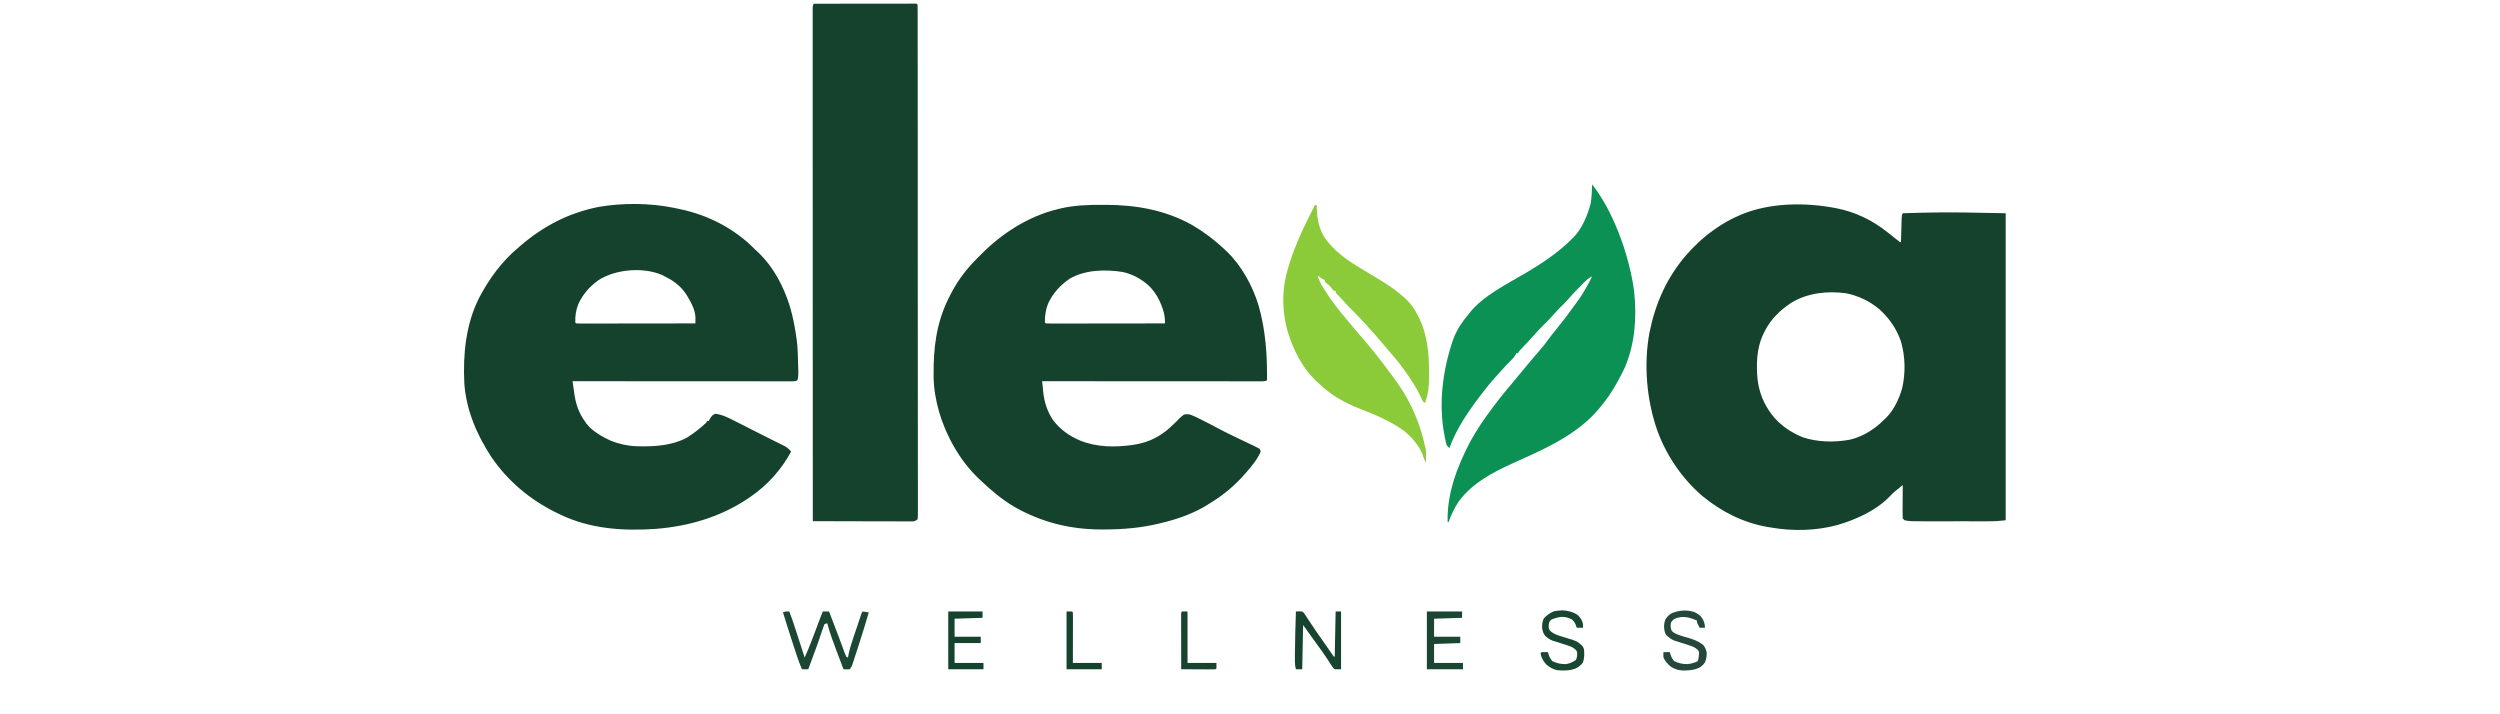 <?xml version="1.0" encoding="UTF-8"?> <svg xmlns="http://www.w3.org/2000/svg" xmlns:xlink="http://www.w3.org/1999/xlink" width="350" zoomAndPan="magnify" viewBox="0 0 262.5 75" height="100" preserveAspectRatio="xMidYMid meet"><defs><clipPath id="bd2f464f80"><path d="M 48 0.07 L 211 0.07 L 211 56 L 48 56 Z M 48 0.07 "></path></clipPath></defs><g id="55eb816589"><g clip-rule="nonzero" clip-path="url(#bd2f464f80)"><path style=" stroke:none;fill-rule:nonzero;fill:#15422d;fill-opacity:1;" d="M 192.582 21.82 L 192.809 21.863 C 194.805 22.25 196.594 23.117 198.18 24.383 C 198.359 24.527 198.543 24.668 198.727 24.812 C 198.844 24.906 198.965 25.004 199.082 25.098 C 199.223 25.207 199.363 25.316 199.504 25.426 L 199.602 25.426 L 199.609 25.168 C 199.617 24.852 199.625 24.535 199.637 24.219 C 199.641 24.082 199.645 23.945 199.648 23.809 C 199.652 23.613 199.66 23.418 199.664 23.223 L 199.676 22.863 C 199.695 22.578 199.695 22.578 199.789 22.391 C 200.258 22.375 200.73 22.363 201.199 22.352 C 201.359 22.344 201.516 22.34 201.676 22.336 C 204.652 22.246 207.621 22.332 210.598 22.391 L 210.598 54.629 C 210.012 54.695 209.461 54.738 208.875 54.734 L 208.625 54.738 C 208.355 54.738 208.086 54.738 207.816 54.738 C 207.625 54.738 207.438 54.738 207.246 54.738 C 206.852 54.738 206.453 54.738 206.059 54.734 C 205.551 54.734 205.047 54.734 204.543 54.738 C 204.152 54.738 203.758 54.738 203.367 54.738 C 203.184 54.738 202.996 54.738 202.809 54.738 C 200.539 54.738 200.539 54.738 199.98 54.629 L 199.789 54.438 C 199.773 54.176 199.77 53.914 199.77 53.652 L 199.773 53.418 C 199.773 53.168 199.777 52.922 199.777 52.672 C 199.777 52.504 199.781 52.336 199.781 52.168 C 199.781 51.758 199.785 51.344 199.789 50.93 C 199.625 51.066 199.457 51.199 199.289 51.336 C 199.195 51.41 199.105 51.484 199.008 51.562 C 198.793 51.742 198.594 51.938 198.402 52.145 C 196.949 53.633 194.914 54.539 192.949 55.121 C 190.719 55.734 188.219 55.793 185.945 55.387 L 185.609 55.336 C 183.035 54.887 180.742 53.727 178.738 52.07 C 176.598 50.238 174.918 47.754 173.977 45.094 C 172.887 41.902 172.582 38.281 173.188 34.953 C 173.805 31.871 175.012 29.141 177.07 26.762 C 177.926 25.797 178.824 24.941 179.879 24.191 L 180.047 24.07 C 180.898 23.465 181.762 22.984 182.723 22.578 L 182.969 22.473 C 185.922 21.285 189.488 21.25 192.582 21.82 M 188.066 31.801 C 186.887 32.598 185.969 33.469 185.312 34.746 L 185.188 35 L 185.078 35.223 C 184.441 36.645 184.398 38.34 184.547 39.867 C 184.723 41.246 185.203 42.43 186.043 43.535 C 186.883 44.621 188 45.379 189.266 45.906 C 190.781 46.426 192.594 46.465 194.168 46.18 C 195.414 45.902 196.473 45.289 197.426 44.453 C 197.582 44.309 197.738 44.16 197.895 44.008 L 198.094 43.816 C 198.879 43.012 199.395 41.875 199.719 40.809 C 200.094 39.176 200.062 37.469 199.602 35.855 C 199.133 34.5 198.391 33.438 197.336 32.473 C 196.32 31.621 195.141 31.059 193.84 30.793 C 191.863 30.531 189.797 30.746 188.066 31.801 M 70.742 21.82 L 70.996 21.871 C 73.801 22.414 76.328 23.566 78.496 25.445 C 78.797 25.715 79.082 25.996 79.371 26.277 L 79.621 26.512 C 81.223 28.031 82.301 30.105 82.945 32.199 C 83.27 33.309 83.488 34.426 83.637 35.57 L 83.684 35.93 C 83.758 36.516 83.766 37.105 83.785 37.695 C 83.789 37.91 83.797 38.125 83.805 38.34 C 83.809 38.48 83.812 38.617 83.816 38.754 L 83.828 39.129 C 83.828 39.414 83.812 39.656 83.73 39.934 C 83.516 40.039 83.395 40.039 83.152 40.039 L 82.34 40.039 C 82.016 40.039 81.691 40.039 81.371 40.039 L 80.676 40.039 C 80.18 40.039 79.684 40.039 79.184 40.035 C 78.465 40.035 77.746 40.035 77.023 40.035 C 75.855 40.035 74.688 40.035 73.52 40.035 C 72.387 40.031 71.25 40.031 70.117 40.031 L 68.852 40.031 C 65.941 40.031 63.031 40.027 60.121 40.027 C 60.164 40.344 60.207 40.664 60.254 40.98 L 60.289 41.25 C 60.453 42.406 60.75 43.336 61.449 44.293 L 61.574 44.477 C 62.18 45.27 63.203 45.836 64.086 46.258 C 64.973 46.617 65.898 46.824 66.852 46.855 L 67.172 46.863 C 68.828 46.895 70.641 46.758 72.117 45.957 C 72.844 45.504 73.523 44.965 74.152 44.387 L 74.25 44.199 L 74.438 44.199 L 74.504 44.031 C 74.629 43.82 74.629 43.82 74.824 43.594 L 75.102 43.441 C 75.875 43.539 76.516 43.879 77.203 44.23 C 77.32 44.289 77.441 44.352 77.559 44.41 C 77.875 44.566 78.184 44.727 78.496 44.883 C 78.812 45.043 79.129 45.203 79.441 45.363 C 80.012 45.648 80.578 45.938 81.148 46.223 C 81.355 46.328 81.566 46.434 81.777 46.535 L 82.086 46.688 L 82.359 46.82 C 82.66 46.984 82.852 47.16 83.066 47.422 C 82.031 49.324 80.59 50.934 78.801 52.164 L 78.602 52.301 C 75.691 54.273 72.348 55.258 68.863 55.531 C 65.445 55.773 61.965 55.539 58.836 54.031 L 58.508 53.871 L 58.324 53.781 C 55.652 52.465 53.266 50.461 51.594 47.984 C 50.07 45.668 48.953 43.062 48.754 40.266 C 48.605 37.199 48.906 34.062 50.305 31.277 C 51.344 29.293 52.699 27.43 54.434 25.992 L 54.676 25.781 C 57.09 23.711 59.746 22.344 62.871 21.723 C 65.367 21.293 68.262 21.309 70.742 21.82 M 62.859 29.406 C 61.895 30.102 61.238 30.84 60.73 31.914 C 60.48 32.539 60.375 33.188 60.406 33.863 L 60.5 33.957 C 60.664 33.969 60.824 33.969 60.988 33.969 L 62.031 33.969 C 62.367 33.969 62.703 33.969 63.039 33.969 C 63.387 33.969 63.738 33.969 64.09 33.969 C 64.754 33.969 65.418 33.965 66.082 33.965 C 66.836 33.965 67.594 33.965 68.352 33.965 C 69.906 33.961 71.461 33.961 73.016 33.957 C 73.02 33.824 73.02 33.688 73.02 33.551 L 73.023 33.324 C 72.992 32.469 72.484 31.602 72.043 30.887 C 71.395 29.918 70.586 29.402 69.551 28.887 C 67.578 28.023 64.664 28.25 62.859 29.406 M 115.895 21.508 L 116.148 21.508 C 119.332 21.52 122.367 22.059 125.168 23.621 C 126.402 24.344 127.543 25.203 128.582 26.184 L 128.777 26.367 C 130.355 27.871 131.512 29.988 132.148 32.066 C 132.887 34.641 133.066 37.266 133.035 39.934 C 132.82 40.039 132.699 40.039 132.457 40.039 L 131.645 40.039 C 131.32 40.039 131 40.039 130.676 40.039 L 129.984 40.039 C 129.484 40.039 128.988 40.039 128.488 40.035 C 127.77 40.035 127.051 40.035 126.332 40.035 C 125.164 40.035 123.996 40.035 122.828 40.035 C 121.691 40.031 120.559 40.031 119.422 40.031 L 118.16 40.031 C 115.25 40.031 112.336 40.027 109.426 40.027 C 109.453 40.312 109.484 40.602 109.512 40.887 L 109.535 41.129 C 109.645 42.211 109.957 43.191 110.566 44.105 C 111.328 45.105 112.262 45.77 113.41 46.258 C 115.164 46.965 117.051 46.98 118.906 46.723 C 120.262 46.52 121.316 46.109 122.41 45.266 C 122.707 45.027 122.988 44.773 123.262 44.508 L 123.453 44.324 C 123.574 44.203 123.695 44.082 123.812 43.961 C 123.973 43.801 124.125 43.66 124.312 43.535 C 124.629 43.473 124.629 43.473 124.977 43.535 C 125.297 43.652 125.598 43.797 125.902 43.949 L 126.168 44.082 C 126.781 44.383 127.383 44.699 127.98 45.02 C 128.535 45.316 129.094 45.59 129.66 45.859 L 129.898 45.977 C 130.305 46.172 130.707 46.363 131.113 46.555 L 131.566 46.77 L 131.777 46.871 C 131.949 46.953 132.113 47.043 132.277 47.137 L 132.375 47.422 C 132.012 48.242 131.441 48.938 130.855 49.605 L 130.727 49.75 C 129.648 50.984 128.465 51.98 127.062 52.828 L 126.809 52.992 C 125.336 53.918 123.629 54.516 121.941 54.914 L 121.73 54.965 C 119.773 55.445 117.809 55.598 115.797 55.594 L 115.598 55.594 C 112.34 55.59 109.32 54.824 106.488 53.207 C 105.16 52.418 103.996 51.426 102.883 50.363 L 102.691 50.18 C 100.777 48.34 99.32 45.734 98.59 43.199 C 98.262 42.016 98.039 40.793 98.031 39.559 L 98.027 39.352 C 98.008 36.535 98.309 33.957 99.566 31.398 L 99.652 31.223 C 100.34 29.801 101.25 28.504 102.355 27.379 C 102.465 27.27 102.57 27.16 102.676 27.047 C 104.836 24.801 107.418 23.023 110.426 22.129 C 110.676 22.059 110.926 21.996 111.176 21.934 L 111.398 21.879 C 112.871 21.539 114.391 21.5 115.895 21.508 M 112.266 29.297 C 111.289 29.988 110.582 30.762 110.062 31.844 C 109.797 32.5 109.707 33.156 109.711 33.863 L 109.805 33.957 C 109.969 33.969 110.129 33.969 110.293 33.969 L 111.336 33.969 C 111.672 33.969 112.008 33.969 112.344 33.969 C 112.695 33.969 113.043 33.969 113.395 33.969 C 114.059 33.965 114.723 33.965 115.387 33.965 C 116.145 33.965 116.898 33.965 117.656 33.965 C 119.211 33.961 120.766 33.961 122.324 33.957 C 122.332 33.461 122.277 33.039 122.129 32.566 L 122.062 32.367 C 121.75 31.426 121.246 30.551 120.504 29.887 C 119.719 29.227 118.871 28.777 117.867 28.555 C 116.035 28.27 113.887 28.32 112.266 29.297 M 85.438 0.391 C 86.844 0.391 88.254 0.387 89.66 0.387 C 90.316 0.387 90.969 0.387 91.621 0.387 C 92.25 0.383 92.883 0.383 93.512 0.383 C 93.754 0.383 93.996 0.383 94.234 0.383 C 94.57 0.383 94.906 0.383 95.246 0.383 L 95.551 0.379 L 95.824 0.383 L 96.066 0.379 L 96.246 0.391 L 96.344 0.488 C 96.352 0.773 96.355 1.055 96.355 1.344 L 96.355 1.617 C 96.355 1.93 96.355 2.238 96.355 2.551 L 96.355 3.219 C 96.355 3.77 96.355 4.32 96.355 4.871 C 96.355 5.531 96.359 6.188 96.359 6.848 C 96.359 8.441 96.359 10.035 96.359 11.633 C 96.359 12.383 96.363 13.137 96.363 13.891 C 96.363 17.121 96.367 20.348 96.363 23.574 L 96.363 23.82 C 96.363 26.438 96.367 29.059 96.367 31.68 C 96.371 34.824 96.371 37.969 96.371 41.117 C 96.371 42.32 96.375 43.527 96.375 44.73 C 96.375 45.941 96.375 47.152 96.375 48.363 C 96.375 49.082 96.375 49.801 96.379 50.523 C 96.379 51.059 96.379 51.594 96.379 52.129 C 96.379 52.348 96.379 52.566 96.379 52.785 C 96.379 53.078 96.379 53.371 96.379 53.668 L 96.379 53.93 C 96.379 54.164 96.379 54.164 96.344 54.535 C 96.059 54.723 96.059 54.723 95.855 54.746 L 94.727 54.746 C 94.379 54.746 94.031 54.742 93.688 54.742 L 92.965 54.742 C 92.398 54.742 91.832 54.738 91.266 54.738 C 90.621 54.734 89.973 54.734 89.328 54.734 C 88 54.73 86.672 54.727 85.344 54.723 C 85.34 49.566 85.34 44.406 85.34 39.246 L 85.34 39.016 L 85.336 31.602 L 85.336 31.355 C 85.336 28.734 85.336 26.109 85.336 23.484 C 85.336 20.406 85.332 17.328 85.332 14.254 L 85.332 14.027 C 85.332 12.82 85.332 11.613 85.332 10.402 C 85.332 9.191 85.332 7.98 85.332 6.766 C 85.332 6.047 85.332 5.324 85.332 4.602 C 85.332 4.066 85.332 3.527 85.332 2.992 C 85.332 2.773 85.332 2.555 85.332 2.336 C 85.332 2.039 85.332 1.746 85.332 1.449 L 85.332 1.188 C 85.332 0.602 85.332 0.602 85.438 0.391 "></path></g><path style=" stroke:none;fill-rule:nonzero;fill:#0c9155;fill-opacity:1;" d="M 167.172 19.355 C 169.383 22.18 170.902 26.418 171.492 29.945 L 171.535 30.262 L 171.586 30.625 C 171.871 33.305 171.676 36.121 170.598 38.609 C 170.391 39.059 170.16 39.496 169.922 39.934 L 169.812 40.133 C 169.27 41.117 168.66 42.016 167.93 42.871 L 167.801 43.023 C 167.207 43.715 166.57 44.312 165.844 44.863 L 165.695 44.977 C 163.625 46.543 161.191 47.578 158.84 48.645 C 156.715 49.609 154.656 50.691 153.211 52.586 C 152.73 53.281 152.387 54.027 152.098 54.82 L 152 54.82 C 151.914 51.859 153.008 48.965 154.371 46.379 C 155.062 45.109 155.871 43.93 156.742 42.777 L 156.875 42.602 C 157.605 41.629 158.379 40.691 159.168 39.766 C 159.586 39.273 159.996 38.77 160.406 38.27 C 160.785 37.809 161.172 37.355 161.566 36.91 C 161.969 36.449 162.352 35.969 162.703 35.469 C 162.953 35.129 163.219 34.805 163.484 34.48 C 164.125 33.699 164.727 32.895 165.316 32.074 C 165.449 31.898 165.578 31.719 165.707 31.539 C 166.281 30.746 166.73 29.898 167.172 29.027 C 166.855 29.164 166.648 29.34 166.406 29.582 L 166.184 29.805 L 165.957 30.035 L 165.734 30.262 C 165.328 30.664 164.941 31.082 164.57 31.516 C 164.371 31.738 164.16 31.949 163.949 32.156 C 163.676 32.426 163.414 32.695 163.164 32.988 C 162.844 33.363 162.496 33.707 162.148 34.055 C 161.75 34.449 161.359 34.844 160.996 35.27 C 160.832 35.461 160.66 35.648 160.488 35.832 L 160.305 36.023 C 160.184 36.156 160.062 36.285 159.938 36.414 L 159.77 36.594 L 159.613 36.758 C 159.48 36.898 159.48 36.898 159.398 37.086 L 159.207 37.086 L 159.137 37.25 C 158.996 37.504 158.828 37.668 158.621 37.871 C 158.293 38.191 157.977 38.527 157.676 38.875 C 157.473 39.109 157.262 39.336 157.051 39.566 C 156.5 40.168 156.004 40.801 155.508 41.449 L 155.379 41.617 C 154.121 43.27 152.895 45.074 152.191 47.043 C 152.059 46.938 152.059 46.938 151.906 46.758 C 151.77 46.324 151.699 45.879 151.621 45.43 L 151.562 45.102 C 151.074 41.914 151.562 38.527 152.633 35.504 C 153.016 34.562 153.523 33.777 154.184 33.012 L 154.332 32.82 C 155.777 31.023 158.238 29.824 160.184 28.672 C 161.984 27.605 163.605 26.531 165.086 25.047 L 165.25 24.887 C 166.105 24 166.688 22.617 167 21.438 C 167.141 20.758 167.141 20.047 167.172 19.355 "></path><path style=" stroke:none;fill-rule:nonzero;fill:#8bcb3a;fill-opacity:1;" d="M 138.062 21.535 L 138.254 21.535 L 138.258 21.824 C 138.297 22.879 138.453 23.828 138.969 24.766 C 140.012 26.375 141.562 27.41 143.184 28.363 C 143.426 28.508 143.664 28.652 143.906 28.797 L 144.078 28.898 C 144.254 29.004 144.43 29.113 144.605 29.219 L 144.797 29.332 C 145.598 29.82 146.359 30.312 147.07 30.926 C 147.141 30.98 147.215 31.039 147.289 31.098 C 148.293 31.926 148.918 33.035 149.371 34.238 C 149.906 35.758 150.047 37.344 150.047 38.945 C 150.047 39.18 150.047 39.414 150.051 39.648 C 150.059 40.598 149.953 41.402 149.629 42.301 L 149.441 42.207 C 149.328 41.992 149.223 41.77 149.121 41.551 C 148.68 40.637 148.129 39.812 147.543 38.984 L 147.43 38.82 C 146.895 38.07 146.301 37.379 145.695 36.684 C 145.512 36.469 145.328 36.254 145.145 36.035 C 144.66 35.457 144.164 34.895 143.656 34.336 C 143.578 34.25 143.496 34.16 143.414 34.07 C 142.898 33.496 142.363 32.945 141.816 32.402 C 141.48 32.07 141.16 31.727 140.852 31.363 C 140.723 31.215 140.582 31.074 140.438 30.938 L 140.242 30.734 L 140.242 30.543 L 140.055 30.543 C 139.938 30.406 139.824 30.27 139.711 30.129 C 139.57 29.953 139.57 29.953 139.312 29.762 L 139.105 29.598 L 139.105 29.406 L 138.941 29.328 C 138.723 29.215 138.539 29.082 138.348 28.934 C 138.477 29.371 138.656 29.75 138.891 30.137 L 139.004 30.32 C 139.738 31.512 140.605 32.625 141.52 33.68 C 141.754 33.953 141.98 34.227 142.203 34.504 C 142.461 34.816 142.723 35.125 142.992 35.43 C 143.422 35.906 143.824 36.398 144.227 36.898 L 144.344 37.043 C 145.125 38.016 145.867 39.016 146.598 40.027 L 146.73 40.215 C 148.168 42.234 149.098 44.438 149.629 46.855 L 149.688 47.094 C 149.734 47.391 149.734 47.672 149.73 47.973 L 149.73 48.309 L 149.727 48.559 C 149.586 48.297 149.48 48.031 149.383 47.75 C 149.004 46.805 148.316 45.992 147.543 45.336 C 146.129 44.258 144.406 43.547 142.758 42.91 C 141.18 42.281 139.766 41.504 138.535 40.312 C 138.438 40.223 138.34 40.133 138.242 40.043 C 136.754 38.668 135.828 36.789 135.223 34.875 C 134.66 32.93 134.582 30.895 135.039 28.922 C 135.656 26.441 136.711 24.184 137.871 21.918 C 137.938 21.789 138 21.664 138.062 21.535 "></path><path style=" stroke:none;fill-rule:nonzero;fill:#1b4733;fill-opacity:1;" d="M 82.879 64.207 C 83.254 65.195 83.57 66.203 83.898 67.211 L 84.07 67.746 C 84.211 68.176 84.352 68.609 84.488 69.043 C 84.762 68.445 85.008 67.844 85.238 67.234 L 85.34 66.969 C 85.441 66.695 85.547 66.418 85.652 66.145 L 85.863 65.578 C 86.039 65.121 86.211 64.664 86.387 64.207 L 87.051 64.207 C 87.324 64.926 87.602 65.645 87.875 66.363 L 88.039 66.789 C 88.176 67.148 88.312 67.508 88.441 67.871 L 88.52 68.086 C 88.57 68.219 88.617 68.352 88.664 68.484 C 88.723 68.641 88.785 68.793 88.852 68.945 L 89.039 69.043 L 89.066 68.879 C 89.195 68.172 89.414 67.504 89.645 66.824 L 89.758 66.496 C 89.828 66.281 89.902 66.066 89.977 65.852 C 90.117 65.441 90.25 65.027 90.387 64.617 C 90.465 64.395 90.465 64.395 90.559 64.207 L 91.223 64.301 C 90.891 65.461 90.527 66.613 90.156 67.762 C 90.066 68.039 89.977 68.316 89.887 68.594 L 89.711 69.125 L 89.633 69.379 C 89.605 69.453 89.582 69.531 89.555 69.609 L 89.488 69.812 C 89.422 69.988 89.422 69.988 89.23 70.273 C 88.887 70.293 88.887 70.293 88.566 70.273 C 87.207 66.68 87.207 66.68 86.859 65.438 L 86.574 65.531 C 86.469 65.793 86.375 66.043 86.293 66.309 C 86.234 66.48 86.176 66.652 86.117 66.82 L 86.023 67.109 C 85.809 67.734 85.578 68.352 85.348 68.969 L 85.207 69.359 C 85.094 69.664 84.98 69.969 84.867 70.273 L 84.207 70.273 C 83.844 69.438 83.57 68.57 83.293 67.703 C 83.211 67.449 83.129 67.195 83.047 66.945 C 82.762 66.066 82.48 65.184 82.215 64.301 C 82.449 64.184 82.621 64.199 82.879 64.207 "></path><path style=" stroke:none;fill-rule:nonzero;fill:#17442f;fill-opacity:1;" d="M 136.07 64.207 C 136.383 64.184 136.383 64.184 136.734 64.207 C 136.914 64.355 136.914 64.355 137.051 64.562 L 137.207 64.797 L 137.367 65.055 C 137.484 65.227 137.602 65.402 137.719 65.578 L 137.895 65.844 C 138.141 66.219 138.398 66.586 138.66 66.949 C 138.93 67.328 139.195 67.707 139.457 68.09 L 139.578 68.266 C 139.684 68.422 139.793 68.578 139.898 68.734 L 140.055 68.945 L 140.148 68.945 L 140.242 64.207 L 140.812 64.207 L 140.812 70.273 L 140.148 70.273 C 139.988 70.152 139.988 70.152 139.879 69.98 L 139.75 69.789 L 139.613 69.574 C 139.516 69.426 139.418 69.277 139.32 69.129 L 139.164 68.895 C 138.914 68.52 138.648 68.156 138.383 67.793 C 137.859 67.074 137.348 66.352 136.828 65.629 L 136.734 70.273 L 136.07 70.273 C 135.996 70.012 135.965 69.777 135.965 69.504 L 135.965 68.723 C 135.973 67.215 136.027 65.711 136.07 64.207 "></path><path style=" stroke:none;fill-rule:nonzero;fill:#1b4632;fill-opacity:1;" d="M 149.82 64.207 L 153.52 64.207 L 153.52 64.871 L 150.578 64.965 L 150.578 66.859 L 153.328 66.859 L 153.328 67.523 L 150.578 67.621 L 150.578 69.609 L 153.613 69.609 L 153.613 70.273 L 149.82 70.273 Z M 149.82 64.207 "></path><path style=" stroke:none;fill-rule:nonzero;fill:#194631;fill-opacity:1;" d="M 164.02 64.086 C 164.555 64.098 165.078 64.23 165.547 64.496 C 165.812 64.695 165.98 64.91 166.117 65.207 C 166.223 65.531 166.223 65.531 166.223 65.914 L 165.559 65.914 L 165.453 65.605 C 165.332 65.328 165.258 65.23 165.02 65.023 C 164.66 64.848 164.348 64.766 163.949 64.773 C 163.559 64.82 163.211 64.91 162.859 65.078 C 162.691 65.254 162.691 65.254 162.625 65.57 C 162.602 65.902 162.602 65.902 162.703 66.168 C 163.008 66.496 163.34 66.617 163.758 66.766 C 163.945 66.824 164.133 66.879 164.324 66.938 C 165.566 67.309 165.566 67.309 166.035 67.715 C 166.223 67.914 166.223 67.914 166.32 68.188 C 166.371 68.672 166.363 69.094 166.211 69.559 C 165.996 69.855 165.789 70.004 165.465 70.18 C 164.812 70.438 164.168 70.43 163.473 70.367 C 163.02 70.25 162.707 70.062 162.348 69.758 C 162.086 69.445 161.898 69.176 161.793 68.781 L 161.766 68.566 L 161.863 68.473 C 162.082 68.469 162.305 68.469 162.527 68.473 L 162.574 68.629 C 162.719 69.051 162.719 69.051 162.977 69.41 C 163.441 69.641 163.906 69.742 164.422 69.73 C 164.812 69.68 165.125 69.512 165.461 69.309 C 165.598 69.07 165.598 68.84 165.605 68.57 C 165.57 68.363 165.57 68.363 165.395 68.176 C 165.172 67.992 165 67.906 164.723 67.816 L 164.449 67.719 C 164.223 67.648 163.996 67.574 163.77 67.504 L 163.578 67.441 C 163.398 67.383 163.219 67.328 163.035 67.273 C 162.711 67.145 162.496 67.004 162.242 66.766 C 162.059 66.504 161.969 66.289 161.926 65.969 C 161.91 65.57 161.934 65.301 162.098 64.934 C 162.398 64.613 162.699 64.395 163.094 64.207 C 163.41 64.121 163.695 64.109 164.02 64.086 "></path><path style=" stroke:none;fill-rule:nonzero;fill:#24483a;fill-opacity:1;" d="M 177.805 64.234 C 178.094 64.34 178.312 64.484 178.551 64.68 C 178.812 65 178.922 65.207 179 65.617 L 179.023 65.914 L 178.457 65.914 C 178.172 65.367 178.172 65.367 178.172 65.152 C 177.617 64.914 177.098 64.742 176.492 64.793 C 176.23 64.832 176.051 64.883 175.805 64.992 C 175.609 65.145 175.609 65.145 175.48 65.32 C 175.406 65.551 175.406 65.551 175.426 65.863 C 175.488 66.195 175.488 66.195 175.695 66.387 C 176.184 66.699 176.734 66.82 177.293 66.98 C 177.859 67.152 178.363 67.348 178.836 67.715 C 179.047 67.977 179.113 68.172 179.203 68.496 C 179.215 68.879 179.172 69.152 179.039 69.508 C 178.891 69.777 178.711 69.922 178.457 70.086 C 177.848 70.383 177.297 70.41 176.625 70.398 C 176.16 70.359 175.809 70.25 175.422 69.988 C 175.094 69.711 174.844 69.434 174.664 69.043 C 174.645 68.727 174.645 68.727 174.664 68.473 L 175.328 68.473 L 175.375 68.629 C 175.52 69.051 175.52 69.051 175.777 69.41 C 176.238 69.641 176.695 69.742 177.211 69.73 C 177.574 69.684 177.941 69.594 178.266 69.422 C 178.363 69.133 178.383 68.871 178.402 68.57 C 178.371 68.359 178.371 68.359 178.199 68.176 C 177.973 67.992 177.801 67.906 177.523 67.816 L 177.25 67.719 C 177.023 67.648 176.801 67.578 176.574 67.508 L 176.387 67.445 C 176.207 67.391 176.027 67.336 175.848 67.281 C 175.465 67.125 175.246 66.953 174.945 66.672 C 174.77 66.379 174.742 66.113 174.727 65.777 C 174.734 65.484 174.77 65.309 174.871 65.031 C 175.066 64.738 175.215 64.582 175.516 64.395 C 176.289 64.086 176.996 64.008 177.805 64.234 "></path><path style=" stroke:none;fill-rule:nonzero;fill:#16432e;fill-opacity:1;" d="M 99.566 64.207 L 103.168 64.207 L 103.168 64.871 L 100.23 64.965 L 100.23 66.859 L 102.98 66.859 L 102.98 67.523 L 100.23 67.523 L 100.23 69.609 L 103.266 69.609 L 103.266 70.273 L 99.566 70.273 Z M 99.566 64.207 "></path><path style=" stroke:none;fill-rule:nonzero;fill:#17432f;fill-opacity:1;" d="M 124.125 64.207 L 124.691 64.207 L 124.691 69.609 L 127.727 69.609 L 127.727 70.18 L 127.633 70.273 C 127.367 70.281 127.102 70.285 126.836 70.285 L 126.594 70.281 C 126.336 70.281 126.082 70.281 125.824 70.281 C 125.652 70.281 125.48 70.277 125.305 70.277 C 124.879 70.277 124.453 70.277 124.027 70.273 C 124.027 69.496 124.027 68.719 124.023 67.941 C 124.023 67.582 124.023 67.223 124.023 66.859 C 124.02 66.512 124.02 66.164 124.02 65.816 C 124.02 65.684 124.02 65.551 124.02 65.418 C 124.02 65.23 124.02 65.047 124.02 64.859 L 124.02 64.539 L 124.027 64.301 Z M 124.125 64.207 "></path><path style=" stroke:none;fill-rule:nonzero;fill:#16432e;fill-opacity:1;" d="M 111.988 64.207 L 112.555 64.207 L 112.652 64.301 C 112.66 64.465 112.66 64.633 112.66 64.797 L 112.66 65.828 C 112.66 66.141 112.66 66.453 112.656 66.77 C 112.656 67.09 112.656 67.406 112.656 67.727 C 112.656 68.355 112.652 68.984 112.652 69.609 L 115.684 69.609 L 115.684 70.273 L 111.988 70.273 Z M 111.988 64.207 "></path><path style=" stroke:none;fill-rule:nonzero;fill:#9ebb5e;fill-opacity:1;" d="M 149.629 47.613 L 149.727 47.613 L 149.727 48.559 C 149.477 48.059 149.477 48.059 149.441 47.801 Z M 149.629 47.613 "></path></g></svg> 